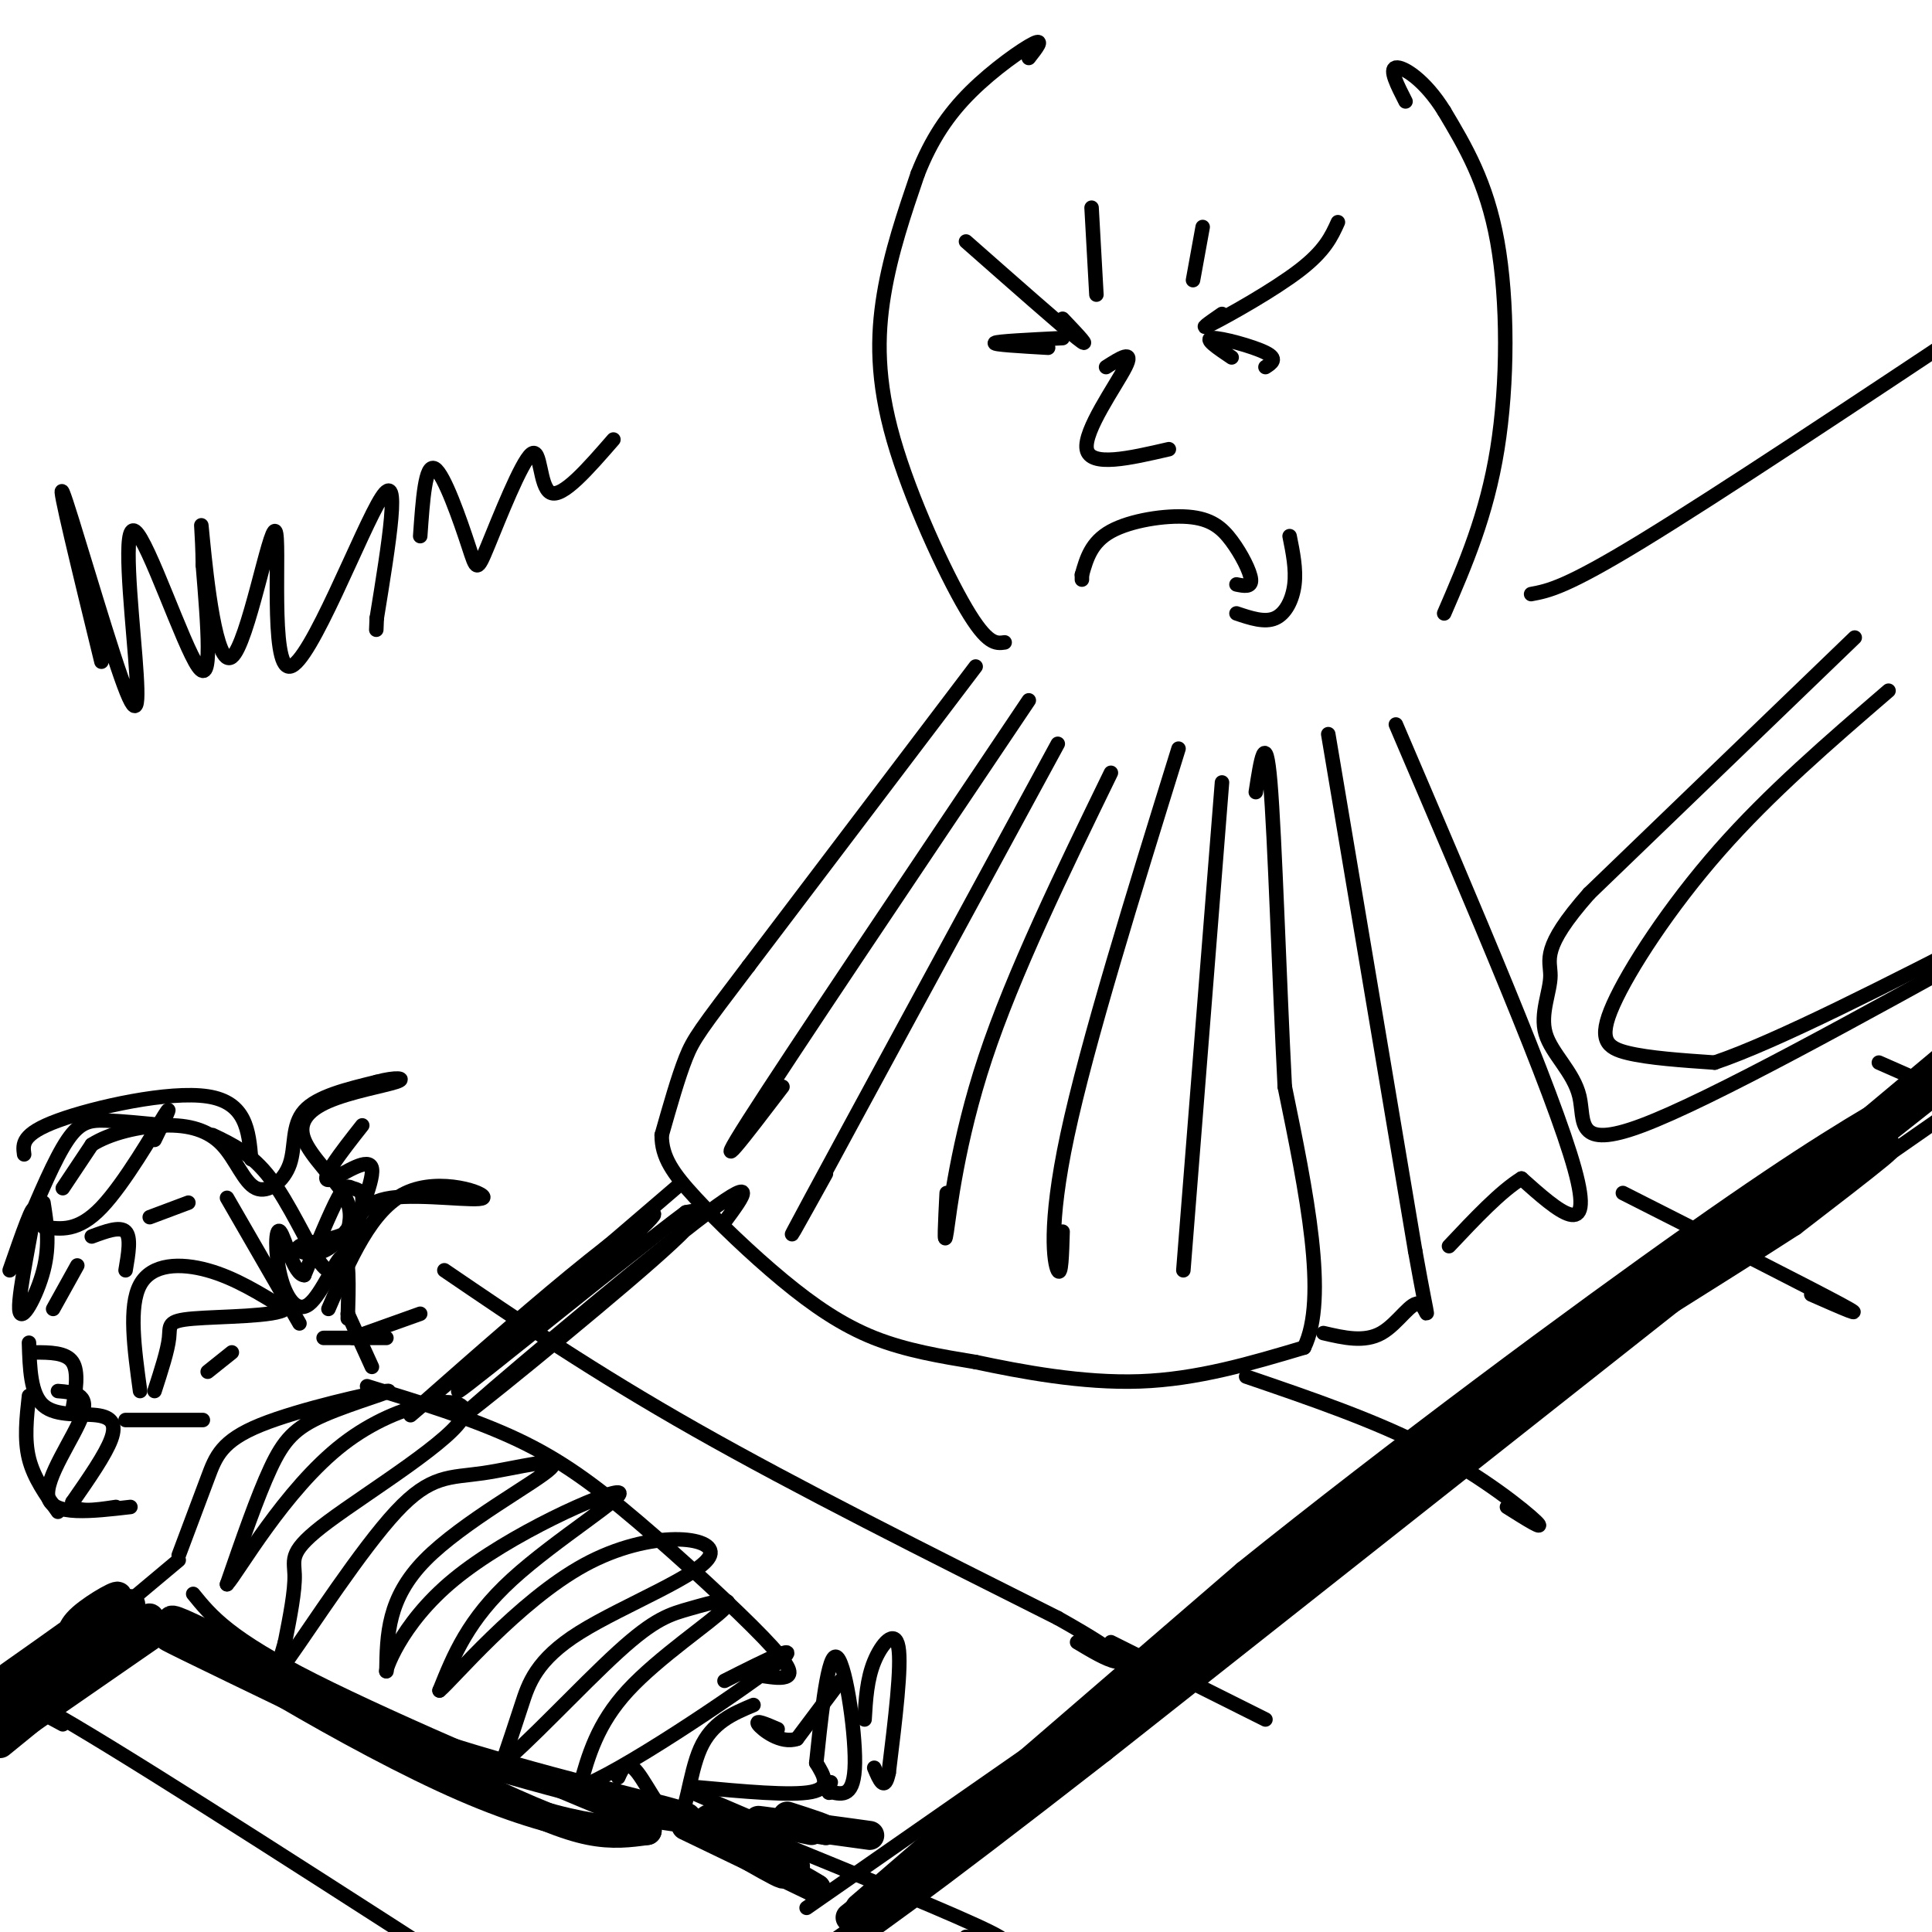 <svg viewBox='0 0 400 400' version='1.1' xmlns='http://www.w3.org/2000/svg' xmlns:xlink='http://www.w3.org/1999/xlink'><g fill='none' stroke='rgb(0,0,0)' stroke-width='3' stroke-linecap='round' stroke-linejoin='round'><path d='M29,288c-1.200,-8.778 -2.400,-17.556 0,-22c2.400,-4.444 8.400,-4.556 14,-3c5.600,1.556 10.800,4.778 16,8'/><path d='M59,271c-1.560,1.583 -13.458,1.542 -19,2c-5.542,0.458 -4.726,1.417 -5,4c-0.274,2.583 -1.637,6.792 -3,11'/><path d='M11,271c0.000,0.000 5.000,-9.000 5,-9'/><path d='M31,252c0.000,0.000 8.000,-3.000 8,-3'/><path d='M19,256c2.917,-1.083 5.833,-2.167 7,-1c1.167,1.167 0.583,4.583 0,8'/><path d='M13,246c0.000,0.000 6.000,-9.000 6,-9'/><path d='M19,237c3.681,-2.384 9.883,-3.845 15,-4c5.117,-0.155 9.150,0.994 12,4c2.850,3.006 4.516,7.868 7,9c2.484,1.132 5.784,-1.464 7,-5c1.216,-3.536 0.347,-8.010 3,-11c2.653,-2.990 8.826,-4.495 15,-6'/><path d='M78,224c3.962,-1.081 6.365,-0.784 4,0c-2.365,0.784 -9.500,2.056 -14,4c-4.500,1.944 -6.365,4.562 -5,8c1.365,3.438 5.962,7.697 8,11c2.038,3.303 1.519,5.652 1,8'/><path d='M72,255c-2.310,1.750 -8.583,2.125 -10,3c-1.417,0.875 2.024,2.250 5,1c2.976,-1.250 5.488,-5.125 8,-9'/><path d='M47,248c0.000,0.000 15.000,26.000 15,26'/><path d='M37,322c2.165,-5.756 4.330,-11.513 6,-16c1.670,-4.487 2.845,-7.705 11,-11c8.155,-3.295 23.289,-6.667 26,-7c2.711,-0.333 -7.001,2.372 -13,5c-5.999,2.628 -8.285,5.179 -11,11c-2.715,5.821 -5.857,14.910 -9,24'/><path d='M47,328c2.100,-2.169 11.850,-19.592 24,-29c12.150,-9.408 26.700,-10.800 25,-6c-1.700,4.800 -19.650,15.792 -28,22c-8.350,6.208 -7.100,7.631 -7,11c0.100,3.369 -0.950,8.685 -2,14'/><path d='M59,340c-1.214,4.557 -3.250,8.949 1,3c4.250,-5.949 14.785,-22.238 22,-30c7.215,-7.762 11.109,-6.998 18,-8c6.891,-1.002 16.778,-3.770 14,-1c-2.778,2.770 -18.222,11.077 -26,19c-7.778,7.923 -7.889,15.461 -8,23'/><path d='M80,346c-0.431,0.560 2.493,-9.541 14,-19c11.507,-9.459 31.598,-18.278 34,-18c2.402,0.278 -12.885,9.651 -22,18c-9.115,8.349 -12.057,15.675 -15,23'/><path d='M91,350c2.506,-2.003 16.271,-18.512 30,-26c13.729,-7.488 27.422,-5.956 26,-2c-1.422,3.956 -17.960,10.334 -27,16c-9.040,5.666 -10.583,10.619 -12,15c-1.417,4.381 -2.709,8.191 -4,12'/><path d='M104,365c4.097,-2.862 16.341,-16.018 24,-23c7.659,-6.982 10.733,-7.789 15,-9c4.267,-1.211 9.726,-2.826 7,0c-2.726,2.826 -13.636,10.093 -20,17c-6.364,6.907 -8.182,13.453 -10,20'/><path d='M120,370c7.778,-2.578 32.222,-19.022 40,-25c7.778,-5.978 -1.111,-1.489 -10,3'/><path d='M143,371c0.000,0.000 21.000,9.000 21,9'/><path d='M144,370c9.917,0.917 19.833,1.833 24,1c4.167,-0.833 2.583,-3.417 1,-6'/><path d='M169,365c0.762,-7.143 2.167,-22.000 4,-22c1.833,0.000 4.095,14.857 4,22c-0.095,7.143 -2.548,6.571 -5,6'/><path d='M172,371c-0.833,0.667 -0.417,-0.667 0,-2'/><path d='M174,348c0.000,0.000 -9.000,12.000 -9,12'/><path d='M165,360c-3.356,1.156 -7.244,-1.956 -8,-3c-0.756,-1.044 1.622,-0.022 4,1'/><path d='M179,356c0.244,-4.156 0.489,-8.311 2,-12c1.511,-3.689 4.289,-6.911 5,-3c0.711,3.911 -0.644,14.956 -2,26'/><path d='M184,367c-0.833,4.167 -1.917,1.583 -3,-1'/><path d='M156,353c-4.298,1.804 -8.595,3.607 -11,9c-2.405,5.393 -2.917,14.375 -5,15c-2.083,0.625 -5.738,-7.107 -8,-10c-2.262,-2.893 -3.131,-0.946 -4,1'/><path d='M40,330c3.689,4.556 7.378,9.111 25,18c17.622,8.889 49.178,22.111 61,27c11.822,4.889 3.911,1.444 -4,-2'/><path d='M76,287c11.011,3.388 22.022,6.775 31,11c8.978,4.225 15.922,9.287 25,17c9.078,7.713 20.290,18.077 26,24c5.710,5.923 5.917,7.407 5,8c-0.917,0.593 -2.959,0.297 -5,0'/><path d='M43,284c0.000,0.000 5.000,-4.000 5,-4'/><path d='M26,294c0.000,0.000 16.000,0.000 16,0'/><path d='M68,271c4.435,-10.304 8.869,-20.607 16,-24c7.131,-3.393 16.958,0.125 16,1c-0.958,0.875 -12.702,-0.893 -19,0c-6.298,0.893 -7.149,4.446 -8,8'/><path d='M73,256c0.134,-2.077 4.469,-11.268 4,-14c-0.469,-2.732 -5.742,0.995 -8,2c-2.258,1.005 -1.502,-0.713 0,-3c1.502,-2.287 3.751,-5.144 6,-8'/><path d='M9,254c3.578,0.533 7.156,1.067 12,-4c4.844,-5.067 10.956,-15.733 13,-19c2.044,-3.267 0.022,0.867 -2,5'/><path d='M34,233c-4.378,-0.444 -8.756,-0.889 -12,-1c-3.244,-0.111 -5.356,0.111 -8,4c-2.644,3.889 -5.822,11.444 -9,19'/><path d='M7,280c3.333,0.000 6.667,0.000 8,2c1.333,2.000 0.667,6.000 0,10'/><path d='M202,138c0.000,0.000 -47.000,62.000 -47,62'/><path d='M155,200c-9.978,13.156 -11.422,15.044 -13,19c-1.578,3.956 -3.289,9.978 -5,16'/><path d='M137,235c-0.043,4.565 2.349,7.976 7,13c4.651,5.024 11.560,11.660 18,17c6.440,5.340 12.411,9.383 19,12c6.589,2.617 13.794,3.809 21,5'/><path d='M202,282c9.311,1.978 22.089,4.422 34,4c11.911,-0.422 22.956,-3.711 34,-7'/><path d='M270,279c5.000,-10.167 0.500,-32.083 -4,-54'/><path d='M266,225c-1.156,-22.489 -2.044,-51.711 -3,-63c-0.956,-11.289 -1.978,-4.644 -3,2'/><path d='M213,145c-24.750,36.833 -49.500,73.667 -58,87c-8.500,13.333 -0.750,3.167 7,-7'/><path d='M219,154c-21.500,39.583 -43.000,79.167 -51,94c-8.000,14.833 -2.500,4.917 3,-5'/><path d='M230,160c-10.089,20.733 -20.178,41.467 -26,59c-5.822,17.533 -7.378,31.867 -8,36c-0.622,4.133 -0.311,-1.933 0,-8'/><path d='M244,155c-9.467,30.489 -18.933,60.978 -23,80c-4.067,19.022 -2.733,26.578 -2,28c0.733,1.422 0.867,-3.289 1,-8'/><path d='M253,162c0.000,0.000 -8.000,101.000 -8,101'/><path d='M208,133c-1.786,0.256 -3.571,0.512 -8,-7c-4.429,-7.512 -11.500,-22.792 -15,-35c-3.500,-12.208 -3.429,-21.345 -2,-30c1.429,-8.655 4.214,-16.827 7,-25'/><path d='M190,36c2.786,-7.083 6.250,-12.292 11,-17c4.750,-4.708 10.786,-8.917 13,-10c2.214,-1.083 0.607,0.958 -1,3'/><path d='M200,50c9.833,8.667 19.667,17.333 23,20c3.333,2.667 0.167,-0.667 -3,-4'/><path d='M253,65c-2.667,1.844 -5.333,3.689 -2,2c3.333,-1.689 12.667,-6.911 18,-11c5.333,-4.089 6.667,-7.044 8,-10'/><path d='M220,70c-6.750,0.333 -13.500,0.667 -14,1c-0.500,0.333 5.250,0.667 11,1'/><path d='M255,74c-2.911,-1.956 -5.822,-3.911 -4,-4c1.822,-0.089 8.378,1.689 11,3c2.622,1.311 1.311,2.156 0,3'/><path d='M229,76c2.956,-1.889 5.911,-3.778 4,0c-1.911,3.778 -8.689,13.222 -8,17c0.689,3.778 8.844,1.889 17,0'/><path d='M224,120c0.000,0.000 0.000,-1.000 0,-1'/><path d='M224,119c0.960,-3.375 1.920,-6.750 6,-9c4.080,-2.250 11.279,-3.376 16,-3c4.721,0.376 6.963,2.255 9,5c2.037,2.745 3.868,6.356 4,8c0.132,1.644 -1.434,1.322 -3,1'/><path d='M256,127c2.911,0.978 5.822,1.956 8,1c2.178,-0.956 3.622,-3.844 4,-7c0.378,-3.156 -0.311,-6.578 -1,-10'/><path d='M275,152c0.000,0.000 18.000,107.000 18,107'/><path d='M293,259c3.345,18.690 2.708,11.917 1,11c-1.708,-0.917 -4.488,4.024 -8,6c-3.512,1.976 -7.756,0.988 -12,0'/><path d='M384,132c0.000,0.000 -55.000,53.000 -55,53'/><path d='M329,185c-10.138,11.474 -7.982,13.657 -8,17c-0.018,3.343 -2.211,7.844 -1,12c1.211,4.156 5.826,7.965 7,13c1.174,5.035 -1.093,11.296 13,6c14.093,-5.296 44.547,-22.148 75,-39'/><path d='M391,143c-12.321,10.613 -24.643,21.226 -35,33c-10.357,11.774 -18.750,24.708 -22,32c-3.250,7.292 -1.357,8.940 3,10c4.357,1.060 11.179,1.530 18,2'/><path d='M355,220c12.833,-4.333 35.917,-16.167 59,-28'/><path d='M289,150c16.333,38.167 32.667,76.333 37,92c4.333,15.667 -3.333,8.833 -11,2'/><path d='M315,244c-4.333,2.667 -9.667,8.333 -15,14'/><path d='M299,127c4.400,-10.178 8.800,-20.356 11,-34c2.200,-13.644 2.200,-30.756 0,-43c-2.200,-12.244 -6.600,-19.622 -11,-27'/><path d='M299,23c-4.022,-6.511 -8.578,-9.289 -10,-9c-1.422,0.289 0.289,3.644 2,7'/><path d='M317,123c3.583,-0.667 7.167,-1.333 23,-11c15.833,-9.667 43.917,-28.333 72,-47'/><path d='M92,263c15.417,10.500 30.833,21.000 52,33c21.167,12.000 48.083,25.500 75,39'/><path d='M219,335c14.689,8.244 13.911,9.356 12,9c-1.911,-0.356 -4.956,-2.178 -8,-4'/><path d='M167,395c0.000,0.000 247.000,-172.000 247,-172'/><path d='M230,340c0.000,0.000 32.000,16.000 32,16'/><path d='M258,285c13.467,4.600 26.933,9.200 38,15c11.067,5.800 19.733,12.800 22,15c2.267,2.200 -1.867,-0.400 -6,-3'/><path d='M336,247c19.250,9.750 38.500,19.500 45,23c6.500,3.500 0.250,0.750 -6,-2'/><path d='M389,220c0.000,0.000 25.000,11.000 25,11'/><path d='M160,381c19.167,7.833 38.333,15.667 45,19c6.667,3.333 0.833,2.167 -5,1'/><path d='M3,354c-2.750,-3.667 -5.500,-7.333 12,3c17.500,10.333 55.250,34.667 93,59'/><path d='M141,245c0.000,0.000 -56.000,48.000 -56,48'/><path d='M37,323c0.000,0.000 -43.000,36.000 -43,36'/><path d='M0,350c0.000,0.000 13.000,7.000 13,7'/><path d='M21,137c-4.622,-18.938 -9.244,-37.875 -8,-35c1.244,2.875 8.353,27.563 12,38c3.647,10.437 3.833,6.622 3,-4c-0.833,-10.622 -2.686,-28.052 0,-26c2.686,2.052 9.910,23.586 13,28c3.090,4.414 2.045,-8.293 1,-21'/><path d='M42,117c-0.054,-6.428 -0.690,-11.999 0,-5c0.690,6.999 2.704,26.566 6,24c3.296,-2.566 7.873,-27.265 9,-26c1.127,1.265 -1.197,28.494 3,28c4.197,-0.494 14.913,-28.713 19,-35c4.087,-6.287 1.543,9.356 -1,25'/><path d='M78,128c-0.167,4.167 -0.083,2.083 0,0'/><path d='M226,43c0.000,0.000 1.000,18.000 1,18'/><path d='M249,47c0.000,0.000 -2.000,11.000 -2,11'/><path d='M87,111c0.526,-7.553 1.053,-15.106 3,-14c1.947,1.106 5.315,10.871 7,16c1.685,5.129 1.689,5.622 4,0c2.311,-5.622 6.930,-17.360 9,-19c2.070,-1.640 1.591,6.817 4,8c2.409,1.183 7.704,-4.909 13,-11'/><path d='M150,253c4.012,-5.417 8.024,-10.833 -6,0c-14.024,10.833 -46.083,37.917 -48,40c-1.917,2.083 26.310,-20.833 39,-32c12.690,-11.167 9.845,-10.583 7,-10'/><path d='M142,251c-11.775,8.756 -44.713,35.646 -47,37c-2.287,1.354 26.077,-22.828 36,-32c9.923,-9.172 1.407,-3.335 -9,5c-10.407,8.335 -22.703,19.167 -35,30'/></g>
<g fill='none' stroke='rgb(0,0,0)' stroke-width='6' stroke-linecap='round' stroke-linejoin='round'><path d='M178,395c0.000,0.000 80.000,-69.000 80,-69'/><path d='M258,326c31.111,-25.000 68.889,-53.000 93,-70c24.111,-17.000 34.556,-23.000 45,-29'/><path d='M396,227c9.000,-6.333 9.000,-7.667 9,-9'/><path d='M404,223c0.000,0.000 -176.000,139.000 -176,139'/><path d='M228,362c-39.167,30.500 -49.083,37.250 -59,44'/><path d='M176,397c28.067,-22.667 56.133,-45.333 96,-75c39.867,-29.667 91.533,-66.333 110,-79c18.467,-12.667 3.733,-1.333 -11,10'/><path d='M371,253c-16.522,10.743 -52.325,32.601 -75,48c-22.675,15.399 -32.220,24.338 -27,22c5.220,-2.338 25.206,-15.954 51,-36c25.794,-20.046 57.397,-46.523 89,-73'/><path d='M399,224c-39.333,27.667 -78.667,55.333 -103,75c-24.333,19.667 -33.667,31.333 -43,43'/><path d='M35,336c0.000,0.000 -39.000,27.000 -39,27'/><path d='M0,361c15.583,-12.667 31.167,-25.333 31,-26c-0.167,-0.667 -16.083,10.667 -32,22'/><path d='M0,355c14.167,-11.417 28.333,-22.833 27,-23c-1.333,-0.167 -18.167,10.917 -35,22'/><path d='M2,347c10.022,-7.067 20.044,-14.133 22,-16c1.956,-1.867 -4.156,1.467 -7,4c-2.844,2.533 -2.422,4.267 -2,6'/><path d='M44,343c-6.917,-3.167 -13.833,-6.333 -5,-2c8.833,4.333 33.417,16.167 58,28'/><path d='M97,369c14.044,6.578 20.156,9.022 25,10c4.844,0.978 8.422,0.489 12,0'/><path d='M134,379c-2.619,0.262 -15.167,0.917 -38,-9c-22.833,-9.917 -55.952,-30.405 -60,-34c-4.048,-3.595 20.976,9.702 46,23'/><path d='M82,359c19.867,7.133 46.533,13.467 56,16c9.467,2.533 1.733,1.267 -6,0'/><path d='M142,378c0.000,0.000 27.000,13.000 27,13'/><path d='M169,391c-2.582,-1.743 -22.537,-12.601 -24,-13c-1.463,-0.399 15.568,9.662 17,10c1.432,0.338 -12.734,-9.046 -15,-11c-2.266,-1.954 7.367,3.523 17,9'/><path d='M164,386c2.167,1.167 -0.917,-0.417 -4,-2'/><path d='M168,379c-3.696,-0.750 -7.393,-1.500 -3,-1c4.393,0.500 16.875,2.250 15,2c-1.875,-0.250 -18.107,-2.500 -22,-3c-3.893,-0.500 4.554,0.750 13,2'/><path d='M171,379c0.833,-0.167 -3.583,-1.583 -8,-3'/></g>
<g fill='none' stroke='rgb(0,0,0)' stroke-width='3' stroke-linecap='round' stroke-linejoin='round'><path d='M6,278c0.161,5.339 0.321,10.679 3,13c2.679,2.321 7.875,1.625 11,2c3.125,0.375 4.179,1.821 3,5c-1.179,3.179 -4.589,8.089 -8,13'/><path d='M15,311c0.167,2.333 4.583,1.667 9,1'/><path d='M12,288c3.267,0.267 6.533,0.533 5,5c-1.533,4.467 -7.867,13.133 -7,17c0.867,3.867 8.933,2.933 17,2'/><path d='M6,289c-0.500,4.500 -1.000,9.000 0,13c1.000,4.000 3.500,7.500 6,11'/><path d='M9,249c0.685,4.345 1.369,8.690 0,14c-1.369,5.310 -4.792,11.583 -5,8c-0.208,-3.583 2.798,-17.024 3,-20c0.202,-2.976 -2.399,4.512 -5,12'/><path d='M5,239c-0.289,-2.111 -0.578,-4.222 7,-7c7.578,-2.778 23.022,-6.222 31,-5c7.978,1.222 8.489,7.111 9,13'/><path d='M44,235c4.055,1.932 8.110,3.864 12,9c3.890,5.136 7.614,13.477 10,17c2.386,3.523 3.432,2.229 5,-1c1.568,-3.229 3.657,-8.391 4,-11c0.343,-2.609 -1.062,-2.664 -2,-3c-0.938,-0.336 -1.411,-0.953 -3,2c-1.589,2.953 -4.295,9.477 -7,16'/><path d='M63,264c-2.147,0.042 -4.015,-7.853 -5,-9c-0.985,-1.147 -1.089,4.456 0,9c1.089,4.544 3.370,8.031 6,6c2.630,-2.031 5.609,-9.580 7,-10c1.391,-0.420 1.196,6.290 1,13'/><path d='M72,272c0.000,0.000 5.000,11.000 5,11'/><path d='M73,277c0.000,0.000 14.000,-5.000 14,-5'/><path d='M67,277c0.000,0.000 13.000,0.000 13,0'/></g>
</svg>